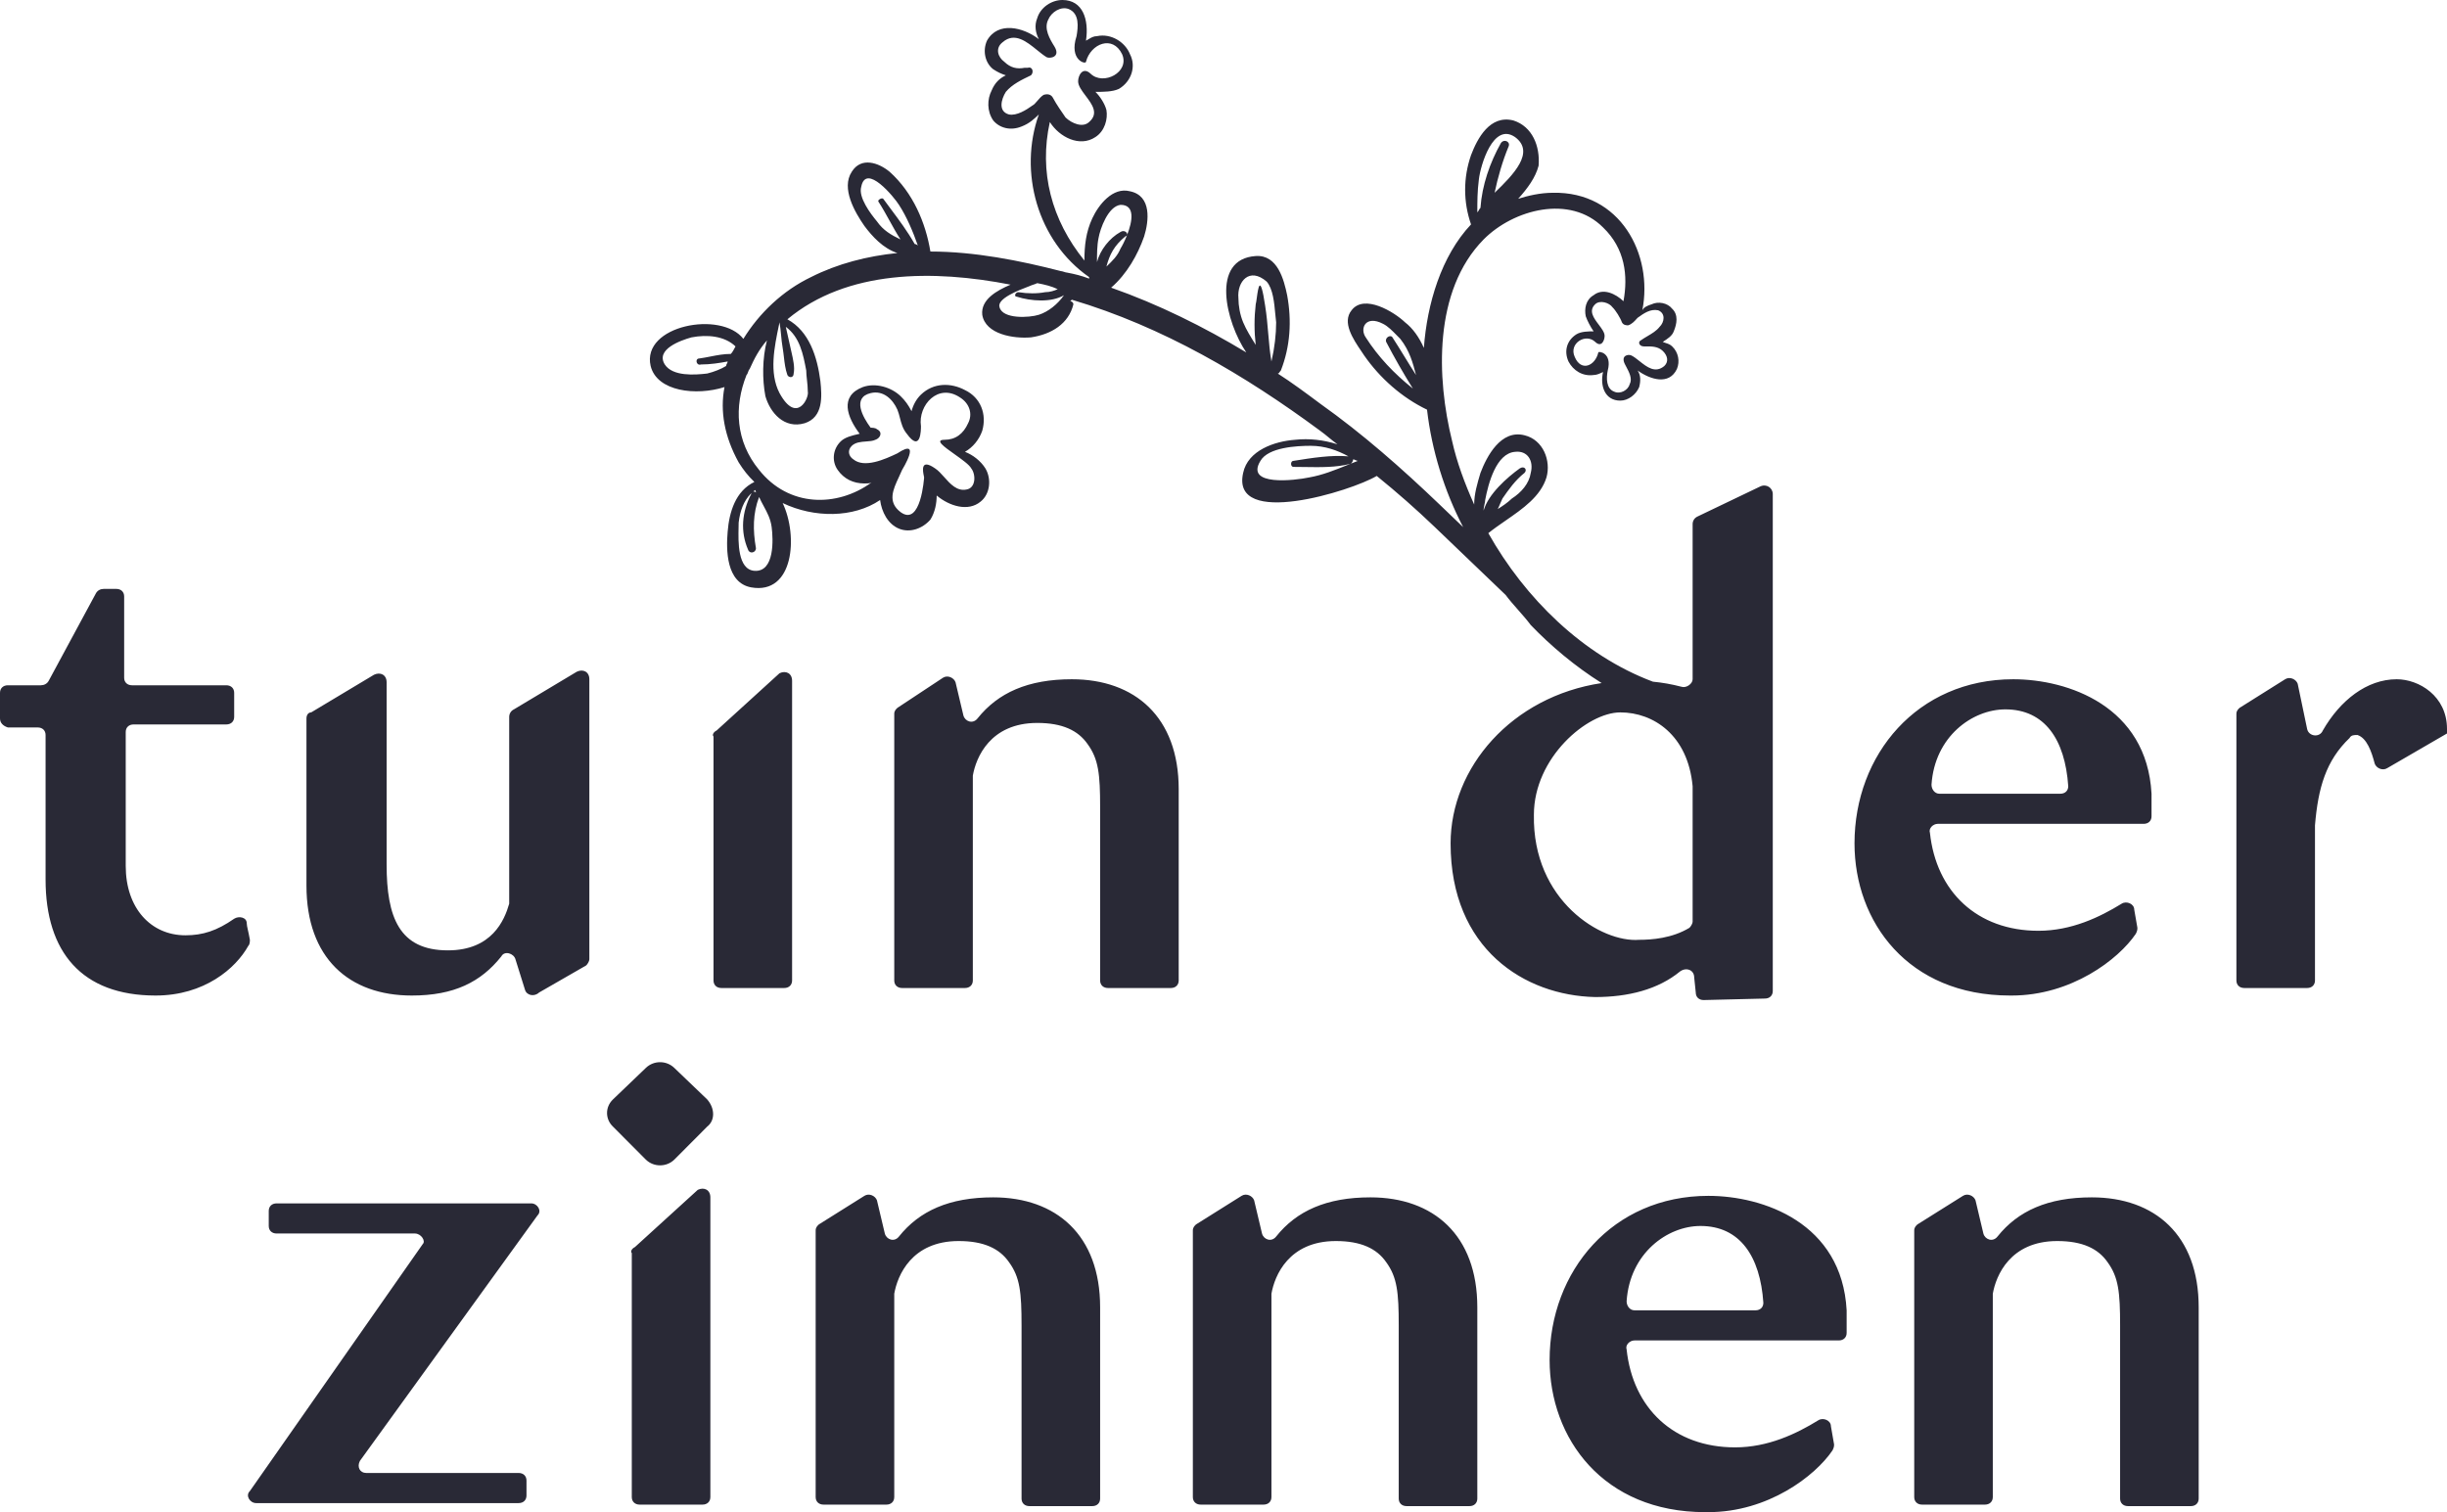 <svg width="288" height="178" viewBox="0 0 288 178" fill="#292936" xmlns="http://www.w3.org/2000/svg">
<path fill-rule="evenodd" clip-rule="evenodd" d="M188.507 80.407C177.911 81.997 170.728 90.353 170.728 99.283C170.728 111.693 179.422 117.189 187.746 117.367C191.63 117.367 195.145 116.48 197.734 114.353C198.474 113.821 199.399 114.175 199.399 115.062L199.584 116.835C199.584 117.367 199.954 117.721 200.509 117.721L207.723 117.544C208.277 117.544 208.647 117.189 208.647 116.657V58.151C208.647 57.442 207.908 56.91 207.168 57.265L199.769 60.811C199.399 60.988 199.214 61.343 199.214 61.697V79.958C199.214 80.49 198.474 81.022 197.919 80.845C196.743 80.537 195.628 80.348 194.54 80.243C186.315 77.162 179.48 70.42 175.168 62.761C175.79 62.256 176.488 61.775 177.195 61.286C179.219 59.889 181.326 58.434 182.012 56.201C182.566 54.251 181.642 51.769 179.422 51.237C176.647 50.528 174.983 53.719 174.243 55.669C173.873 56.91 173.503 58.151 173.503 59.392C172.393 56.91 171.468 54.428 170.913 51.946C169.064 44.5 168.694 34.217 174.613 28.189C178.127 24.643 184.786 22.87 188.671 26.771C191.26 29.253 191.63 32.444 191.075 35.458C190.15 34.572 188.671 33.862 187.561 34.749C186.636 35.281 186.451 36.345 186.636 37.231C186.821 37.763 187.191 38.472 187.561 39.004C187.006 39.004 186.081 39.004 185.526 39.359C184.416 40.068 184.046 41.309 184.601 42.55C185.156 43.614 186.266 44.323 187.561 44.145C187.931 44.145 188.301 43.968 188.671 43.791C188.301 45.386 188.855 47.159 190.705 47.159C191.63 47.159 192.555 46.45 192.925 45.564C193.11 44.855 193.11 44.145 192.74 43.614C194.22 44.677 196.439 45.386 197.364 43.436C197.734 42.55 197.549 41.486 196.809 40.777C196.563 40.541 196.316 40.462 196.069 40.383C195.946 40.343 195.823 40.304 195.699 40.245C196.254 39.89 196.809 39.536 196.994 39.004C197.364 38.117 197.549 37.054 196.809 36.345C196.254 35.636 195.145 35.458 194.405 35.813C193.85 35.99 193.48 36.167 193.295 36.522C194.59 29.962 190.705 22.516 182.751 22.693C181.272 22.693 179.792 23.048 178.682 23.402C179.792 22.161 180.717 20.92 181.087 19.502C181.272 17.197 180.347 14.892 178.127 14.183C175.353 13.474 173.873 16.311 173.133 18.261C172.208 20.92 172.208 23.757 173.133 26.416C169.618 30.139 167.954 35.813 167.584 40.954C167.029 39.713 166.289 38.649 165.364 37.94C164.069 36.699 160.555 34.572 159.075 36.522C157.921 37.944 159.265 39.93 160.226 41.349C160.343 41.522 160.454 41.687 160.555 41.841C162.405 44.5 164.994 46.805 167.954 48.223C168.509 53.01 169.988 57.797 172.208 62.052L169.434 59.392C164.994 55.137 160.37 51.06 155.376 47.514C153.711 46.273 152.046 45.032 150.382 43.968C150.496 43.968 150.539 43.9 150.6 43.807C150.637 43.749 150.681 43.681 150.751 43.614C151.861 40.777 152.046 37.763 151.491 34.749C151.121 32.976 150.382 29.962 147.792 30.139C142.428 30.494 144.277 37.94 146.682 41.486C141.688 38.472 136.324 35.813 130.775 33.862C132.624 32.267 133.919 29.962 134.659 27.835C135.214 26.062 135.584 23.048 132.994 22.516C130.96 21.984 129.295 24.112 128.555 25.707C127.815 27.303 127.63 28.898 127.63 30.671C123.746 25.884 122.266 20.211 123.561 14.361C124.671 16.134 127.075 17.375 128.925 16.134C130.035 15.424 130.405 14.006 130.22 12.942C130.035 12.233 129.48 11.347 128.925 10.815C129.85 10.815 130.96 10.815 131.699 10.46C133.179 9.574 133.734 7.801 132.994 6.382C132.439 4.964 130.775 3.9 129.11 4.255C128.707 4.255 128.402 4.441 128.124 4.611C128.018 4.676 127.917 4.738 127.815 4.787C128.185 2.305 127.445 0 125.04 0C123.746 0 122.451 0.886 122.081 2.127C121.711 3.014 121.896 3.9 122.266 4.61C120.416 3.191 117.457 2.482 116.162 4.787C115.607 6.028 115.977 7.446 116.902 8.155C117.457 8.51 117.827 8.687 118.382 8.865C117.642 9.219 117.087 9.751 116.717 10.637C116.162 11.701 116.162 13.12 116.902 14.183C117.642 15.07 118.936 15.424 120.231 14.892C121.156 14.538 121.711 14.006 122.266 13.474C119.861 20.211 122.081 28.366 128.185 32.621V32.799C127.26 32.444 126.52 32.267 125.595 32.09C125.503 32.09 125.364 32.045 125.225 32.001C125.087 31.957 124.948 31.912 124.855 31.912C120.046 30.671 114.682 29.608 109.503 29.608C108.948 26.239 107.468 22.693 104.694 20.211C103.399 19.147 101.364 18.438 100.254 20.211C98.96 22.161 100.624 24.998 101.734 26.594C102.659 27.835 103.954 29.253 105.618 29.785C102.104 30.139 98.59 31.026 95.445 32.621C92.116 34.217 89.341 36.877 87.491 39.89C84.902 36.522 75.468 38.295 76.578 43.082C77.318 46.096 81.942 46.627 85.272 45.564C84.717 48.4 85.272 51.414 86.936 54.428C87.491 55.315 88.046 56.024 88.786 56.733C86.567 57.797 85.827 60.279 85.642 62.584C85.457 64.711 85.457 68.612 88.416 69.143C93.41 70.03 93.965 63.115 92.116 59.215C95.815 60.988 100.439 60.988 103.584 58.861C103.769 60.279 104.509 61.697 105.803 62.229C107.098 62.761 108.578 62.229 109.503 61.165C110.058 60.279 110.243 59.215 110.243 58.329C111.723 59.57 113.942 60.279 115.422 59.038C116.532 58.151 116.717 56.379 115.977 55.137C115.422 54.251 114.497 53.542 113.572 53.187C114.497 52.655 115.237 51.769 115.607 50.705C116.162 48.755 115.422 46.805 113.572 45.918C111.908 45.032 109.873 45.032 108.393 46.45C107.838 46.982 107.468 47.691 107.283 48.4C106.913 47.691 106.543 47.159 105.988 46.627C104.879 45.564 103.029 45.032 101.549 45.564C98.775 46.627 99.699 49.11 101.179 51.06C101.113 51.076 101.045 51.092 100.977 51.108C100.277 51.272 99.465 51.462 98.96 51.946C98.035 52.833 97.85 54.251 98.59 55.315C99.329 56.379 100.439 56.91 101.734 56.91C102.052 56.91 102.371 56.91 102.571 56.797C98.507 59.747 92.83 59.715 89.341 55.315C86.567 51.946 86.382 47.868 87.861 44.145C87.954 44.057 88 43.924 88.046 43.791C88.093 43.658 88.139 43.525 88.231 43.436C88.786 42.195 89.341 41.132 90.266 40.068C89.711 42.195 89.711 44.677 90.081 46.627C90.636 48.578 92.301 50.528 94.705 49.819C96.925 49.11 96.74 46.627 96.555 44.855C96.185 42.018 95.26 39.004 92.671 37.586C99.699 31.735 109.873 31.735 118.936 33.508C117.272 34.217 115.422 35.281 115.607 37.054C115.977 39.359 119.306 39.89 121.341 39.713C123.746 39.359 125.78 38.117 126.335 35.813C126.335 35.636 126.15 35.458 125.965 35.458L126.15 35.281C136.879 38.472 146.497 44.145 155.376 50.705C155.746 50.971 156.069 51.237 156.393 51.503C156.717 51.769 157.04 52.035 157.41 52.301C155.746 51.769 154.081 51.592 152.416 51.769C150.012 51.946 146.867 53.01 146.312 55.669C144.832 62.229 159.075 57.797 162.035 56.024C164.439 57.974 166.659 59.924 168.879 62.052L177.202 70.03C177.665 70.65 178.173 71.227 178.682 71.803C179.191 72.379 179.699 72.955 180.162 73.576C182.476 75.984 185.334 78.415 188.507 80.407ZM195.329 38.472C195.884 37.94 196.069 36.877 195.145 36.522C194.22 36.345 193.48 36.877 192.74 37.408C192.702 37.445 192.655 37.497 192.601 37.558C192.394 37.791 192.07 38.154 191.63 38.295C191.445 38.295 191.075 38.295 190.89 37.94C190.705 37.408 190.15 36.522 189.78 36.167C189.41 35.636 188.301 35.281 187.746 35.813C186.936 36.589 187.573 37.434 188.164 38.218C188.518 38.689 188.855 39.137 188.855 39.536C188.855 40.068 188.486 40.954 187.746 40.245C186.636 39.181 184.601 40.422 185.341 42.018C186.081 43.791 187.746 43.082 188.116 41.486C188.116 41.309 189.78 41.486 189.225 43.614C189.04 44.5 189.04 45.741 189.965 46.096C190.705 46.45 191.63 45.918 191.815 45.209C192.149 44.569 191.73 43.786 191.373 43.118C191.334 43.045 191.296 42.974 191.26 42.904C190.705 41.841 191.63 41.663 192 41.841C192.306 41.987 192.626 42.242 192.96 42.508C193.838 43.206 194.813 43.98 195.884 43.082C196.439 42.55 196.254 41.841 195.699 41.309C195.145 40.777 194.405 40.777 193.85 40.777H193.48C192.925 40.777 192.74 40.245 193.11 40.068C193.356 39.89 193.624 39.733 193.891 39.575C194.425 39.26 194.96 38.945 195.329 38.472ZM178.312 16.134C175.723 14.361 174.243 19.502 174.058 21.098C173.873 22.516 173.873 23.757 173.873 24.998V24.998C173.965 24.909 174.012 24.821 174.058 24.732C174.104 24.643 174.15 24.555 174.243 24.466C174.428 21.807 175.353 19.147 176.647 16.843C177.017 16.311 177.757 16.665 177.572 17.197C176.832 18.97 176.277 20.92 175.908 22.693C178.127 20.566 180.717 17.906 178.312 16.134ZM166.289 45.741C165.179 43.968 164.069 42.018 163.145 40.245C162.96 39.713 163.699 39.359 163.884 39.713C164.347 40.422 164.809 41.176 165.272 41.929C165.734 42.683 166.197 43.436 166.659 44.145C166.289 42.727 165.919 41.309 164.809 39.89C164.678 39.765 164.537 39.62 164.388 39.466C163.905 38.97 163.34 38.388 162.775 38.117C160.74 37.054 160 38.649 160.74 39.713C162.22 42.018 164.069 43.968 166.289 45.741ZM118.751 13.474C119.676 13.651 120.786 12.942 121.526 12.41C121.704 12.325 121.883 12.116 122.082 11.883C122.296 11.632 122.533 11.353 122.821 11.169C123.376 10.992 123.746 11.169 123.931 11.524C124.301 12.233 125.04 13.297 125.41 13.829L125.41 13.829C126.15 14.538 127.445 15.07 128.185 14.361C129.347 13.358 128.538 12.286 127.776 11.276C127.325 10.678 126.89 10.101 126.89 9.574C126.89 8.865 127.445 7.801 128.37 8.687C129.85 10.106 132.994 8.51 132.069 6.382C130.96 4.078 128.37 5.141 127.815 7.269C127.815 7.624 125.78 7.092 126.705 4.255C126.89 3.191 127.075 1.596 125.78 1.064C124.855 0.709 123.746 1.418 123.376 2.305C122.821 3.369 123.561 4.61 124.116 5.496C124.855 6.737 123.561 6.914 123.191 6.737C122.834 6.523 122.456 6.217 122.061 5.897C120.819 4.891 119.415 3.753 118.012 4.964C117.087 5.673 117.457 6.737 118.197 7.269C118.936 7.978 119.676 8.155 120.601 7.978H120.971C121.526 7.801 121.711 8.51 121.341 8.865C120.231 9.396 119.121 9.928 118.382 10.815C117.827 11.701 117.457 13.12 118.751 13.474ZM83.631 41.964C84.414 41.812 85.174 41.663 86.012 41.663C86.197 41.486 86.382 41.132 86.567 40.777C85.272 39.536 83.237 39.359 81.387 39.713C80.093 40.068 77.133 41.132 78.243 42.904C79.168 44.323 81.757 44.145 83.237 43.968C83.977 43.791 84.902 43.436 85.457 43.082C85.457 42.993 85.503 42.904 85.549 42.816C85.595 42.727 85.642 42.638 85.642 42.55C84.717 42.727 83.607 42.904 82.497 42.904C81.942 43.082 81.757 42.195 82.312 42.195C82.769 42.133 83.204 42.048 83.631 41.964ZM100.254 52.478C99.699 53.01 99.884 53.719 100.439 54.074C101.734 55.137 104.139 54.074 105.618 53.364C108.578 51.414 106.173 55.315 106.173 55.315C106.057 55.593 105.927 55.871 105.798 56.148C105.104 57.636 104.429 59.083 105.988 60.279C108.393 62.052 108.763 56.201 108.763 56.201C108.763 56.178 108.751 56.121 108.734 56.041C108.619 55.495 108.283 53.901 110.058 55.137C110.423 55.371 110.769 55.758 111.127 56.16C111.857 56.978 112.641 57.857 113.757 57.62C114.867 57.442 114.867 55.847 114.312 55.137C114.088 54.707 113.196 54.073 112.35 53.471C111.105 52.586 109.957 51.769 111.168 51.769C112.462 51.769 113.387 51.06 113.942 49.819C114.497 48.755 114.127 47.514 113.017 46.805C110.428 45.032 108.023 47.691 108.393 50.173C108.393 50.528 108.393 53.364 106.728 51.06C106.244 50.48 106.077 49.824 105.916 49.192C105.83 48.858 105.746 48.53 105.618 48.223C105.064 46.982 103.954 45.918 102.474 46.273C100.254 46.805 101.549 49.11 102.474 50.351C102.659 50.351 103.029 50.351 103.214 50.528C103.954 50.883 103.584 51.592 103.029 51.769C102.73 51.912 102.34 51.94 101.933 51.968C101.333 52.011 100.695 52.056 100.254 52.478ZM88.654 57.859C88.763 57.849 88.886 57.893 88.971 57.974C88.971 57.906 88.944 57.839 88.921 57.781C88.905 57.74 88.891 57.705 88.889 57.677C88.808 57.736 88.729 57.796 88.654 57.859ZM88.424 58.065C87.514 58.947 87.093 60.17 86.936 61.52C86.936 61.675 86.932 61.862 86.927 62.073C86.886 63.784 86.809 67.035 88.786 67.193C91.191 67.371 91.006 63.47 90.821 62.052C90.693 61.072 90.3 60.346 89.887 59.581C89.702 59.239 89.513 58.889 89.341 58.506C88.601 60.456 88.601 62.406 88.971 64.534C88.971 65.066 88.231 65.243 88.046 64.711C87.121 62.584 87.306 60.279 88.416 58.151C88.416 58.12 88.419 58.091 88.424 58.065ZM92.486 38.472L93.04 40.954C93.074 41.113 93.113 41.284 93.154 41.462C93.34 42.275 93.562 43.241 93.41 43.968C93.41 44.5 92.856 44.5 92.671 44.145C92.424 43.436 92.342 42.727 92.26 42.018C92.218 41.663 92.177 41.309 92.116 40.954C92.023 40.422 91.977 39.935 91.931 39.447C91.884 38.96 91.838 38.472 91.746 37.94C91.725 38.04 91.704 38.14 91.683 38.241C91.138 40.838 90.499 43.884 91.746 46.273C93.78 49.996 95.26 46.805 95.075 46.096C95.075 45.628 95.024 45.16 94.975 44.718C94.931 44.323 94.89 43.948 94.89 43.614C94.52 41.663 94.15 39.713 92.486 38.472ZM104.694 25.973C104.277 25.22 103.861 24.466 103.399 23.757C103.214 23.58 103.769 23.225 103.954 23.402C104.248 23.806 104.543 24.2 104.835 24.591C105.828 25.92 106.796 27.215 107.653 28.721C107.653 28.721 107.838 28.721 108.023 28.898C107.468 27.303 106.728 25.53 105.803 24.112C105.249 23.225 101.919 19.147 101.364 21.984C100.994 23.225 102.474 25.175 103.214 26.062C103.954 27.125 104.879 27.657 105.988 28.189C105.526 27.48 105.11 26.727 104.694 25.973ZM121.009 33.741C119.954 34.142 117.29 35.155 117.642 36.167C118.012 37.586 121.156 37.408 122.266 37.054C123.376 36.699 124.486 35.813 125.225 34.749C123.746 35.636 121.341 35.458 119.676 34.926C119.306 34.926 119.491 34.394 119.861 34.394C120.971 34.572 122.081 34.572 123.006 34.394C123.561 34.394 124.116 34.217 124.486 34.04C123.746 33.685 123.006 33.508 122.081 33.331C121.896 33.419 121.757 33.464 121.618 33.508C121.48 33.552 121.341 33.597 121.156 33.685C121.111 33.702 121.062 33.721 121.009 33.741ZM129.11 30.849C129.48 29.43 130.59 28.012 131.884 27.303C132.314 27.028 132.743 27.391 132.658 27.651C133.262 26.109 133.659 24.112 131.884 24.112C130.405 24.289 129.48 26.948 129.295 28.012C129.11 28.898 129.11 29.962 129.11 30.849ZM132.649 27.675C132.619 27.741 132.552 27.799 132.439 27.835C131.145 28.898 130.59 29.962 130.22 31.381C130.96 30.671 131.514 30.139 131.884 29.253C132.057 28.977 132.374 28.374 132.649 27.675ZM149.266 39.269C149.36 40.378 149.453 41.464 149.642 42.55C150.012 40.954 150.197 39.359 150.197 37.94C150.159 37.651 150.129 37.324 150.097 36.979C149.973 35.633 149.823 34 149.087 33.153C147.052 31.381 145.572 33.153 145.757 35.104C145.757 35.99 145.942 37.054 146.312 37.94C146.682 38.827 147.237 39.713 147.792 40.599L147.792 40.6C147.607 39.004 147.607 37.408 147.792 35.813C147.832 35.696 147.873 35.401 147.919 35.063C148.085 33.858 148.324 32.114 148.902 35.99C149.083 37.118 149.175 38.204 149.266 39.269ZM148.347 54.251C146.497 57.265 152.416 56.556 154.081 56.201C155.656 55.927 157.119 55.334 158.558 54.751C158.683 54.7 158.808 54.65 158.933 54.599C158.919 54.603 158.904 54.606 158.89 54.606C157.26 55.032 155.392 55.003 153.572 54.974C153.121 54.967 152.672 54.96 152.231 54.96C151.861 54.96 151.861 54.251 152.231 54.251C154.451 53.896 156.671 53.542 158.705 53.719C157.41 53.01 155.931 52.478 154.266 52.478C152.601 52.478 149.272 52.655 148.347 54.251ZM158.973 54.583C159.254 54.47 159.535 54.358 159.815 54.251C159.723 54.251 159.63 54.207 159.538 54.162C159.445 54.118 159.353 54.074 159.26 54.074C159.26 54.224 159.127 54.503 158.973 54.583ZM178.312 53.187C176.092 53.364 175.168 56.91 174.798 58.861C174.798 59.02 174.76 59.179 174.719 59.355C174.669 59.57 174.613 59.809 174.613 60.102C175.168 58.151 177.387 56.201 178.867 55.137C179.422 54.783 179.792 55.315 179.422 55.669C178.312 56.556 177.572 57.62 176.832 58.683C176.74 58.861 176.647 59.082 176.555 59.304C176.462 59.525 176.37 59.747 176.277 59.924C176.832 59.57 177.387 59.215 177.942 58.683C179.052 57.974 179.977 56.91 180.162 55.669C180.532 54.251 179.792 53.01 178.312 53.187ZM198.844 109.211C196.809 110.452 194.405 110.629 192.925 110.629C188.486 110.984 180.347 106.02 180.532 95.914C180.532 89.177 186.821 83.859 190.705 83.859C194.59 83.859 198.659 86.518 199.214 92.546V92.723V108.502C199.214 108.679 199.029 109.034 198.844 109.211ZM5.364 103.538C5.364 112.048 9.618 117.189 18.312 117.189C24.046 117.189 27.746 113.998 29.225 111.339C29.41 111.161 29.41 110.807 29.41 110.629C29.327 110.149 29.243 109.777 29.177 109.481C29.096 109.122 29.041 108.874 29.041 108.679C29.041 107.97 28.116 107.793 27.561 108.147C25.526 109.566 23.861 110.098 21.827 110.098C17.757 110.098 14.798 106.906 14.798 101.942V86.163C14.798 85.632 15.168 85.277 15.723 85.277H26.636C27.191 85.277 27.561 84.922 27.561 84.39V81.554C27.561 81.022 27.191 80.667 26.636 80.667H15.538C14.983 80.667 14.613 80.313 14.613 79.781V70.207C14.613 69.675 14.243 69.321 13.688 69.321H12.208C11.838 69.321 11.468 69.498 11.283 69.853L5.734 80.135C5.549 80.49 5.179 80.667 4.809 80.667H0.925C0.37 80.667 0 81.022 0 81.554V84.568C0 85.1 0.37 85.454 0.925 85.632H4.439C4.994 85.632 5.364 85.986 5.364 86.518V103.538ZM59.006 112.58C59.376 111.871 60.486 112.225 60.67 112.934L61.78 116.48C61.965 117.189 62.89 117.367 63.445 116.835L68.994 113.643C69.179 113.466 69.364 113.112 69.364 112.934V79.958C69.364 79.072 68.624 78.717 67.884 79.072L60.486 83.504C60.116 83.681 59.931 84.036 59.931 84.39V106.197V106.375C59.376 108.325 57.896 111.871 52.717 111.871C46.983 111.871 45.503 107.97 45.503 101.765V80.313C45.503 79.426 44.763 79.072 44.023 79.426L36.624 83.859C36.254 83.859 36.069 84.213 36.069 84.568V104.247C36.069 112.757 41.064 117.189 48.462 117.189C53.457 117.189 56.601 115.594 59.006 112.58ZM114.497 91.659V115.416C114.497 115.948 114.127 116.303 113.572 116.303H106.173C105.618 116.303 105.249 115.948 105.249 115.416V84.036C105.249 83.681 105.434 83.504 105.618 83.327L110.983 79.781C111.538 79.426 112.277 79.781 112.462 80.313L113.387 84.213C113.572 84.922 114.497 85.277 115.052 84.568C117.457 81.554 120.971 79.958 126.15 79.958C133.549 79.958 138.728 84.39 138.728 92.9V115.416C138.728 115.948 138.358 116.303 137.803 116.303H130.405C129.85 116.303 129.48 115.948 129.48 115.416V95.028C129.48 91.127 129.295 89.355 128 87.582C126.89 85.986 125.04 85.1 122.081 85.1C116.532 85.1 114.867 89.177 114.497 91.305V91.659ZM236.578 117.189C224.555 117.189 218.266 108.502 218.266 99.283C218.266 88.823 225.665 79.958 236.948 79.958C243.422 79.958 252.671 83.149 253.225 93.432V93.964V94.851V96.092C253.225 96.624 252.855 96.978 252.301 96.978H228.069C227.514 96.978 226.96 97.51 227.145 98.042C227.884 104.956 232.694 109.566 239.908 109.566C243.792 109.566 247.121 107.97 249.711 106.375C250.266 106.02 251.191 106.375 251.191 107.084L251.561 109.211C251.561 109.388 251.561 109.566 251.376 109.92C249.341 112.934 243.792 117.189 236.763 117.189H236.578ZM236.023 83.504C232.139 83.504 227.699 86.695 227.329 92.368C227.329 92.9 227.699 93.432 228.254 93.432H242.497C243.052 93.432 243.422 93.078 243.422 92.546C243.052 87.05 240.647 83.504 236.023 83.504ZM272.462 115.416V97.155C272.832 92.723 273.757 89.532 276.532 86.873C276.717 86.518 277.087 86.518 277.457 86.518C278.566 86.873 279.121 88.468 279.491 89.886C279.676 90.418 280.416 90.773 280.971 90.418L288 86.341V85.809C288 81.908 284.671 79.958 282.081 79.958C278.566 79.958 275.422 82.44 273.387 85.986C273.017 86.873 271.723 86.695 271.538 85.809L270.428 80.49C270.243 79.958 269.503 79.604 268.948 79.958L263.584 83.327C263.399 83.504 263.214 83.681 263.214 84.036V115.416C263.214 115.948 263.584 116.303 264.139 116.303H271.538C272.092 116.303 272.462 115.948 272.462 115.416ZM84.347 85.986L91.746 79.249C92.486 78.894 93.225 79.249 93.225 80.135V115.416C93.225 115.948 92.856 116.303 92.301 116.303H84.902C84.347 116.303 83.977 115.948 83.977 115.416V86.695C83.792 86.518 83.977 86.163 84.347 85.986ZM32.555 145.201H48.832C49.572 145.201 50.127 146.088 49.757 146.442L29.41 175.518C28.855 176.05 29.41 176.936 30.15 176.936H61.041C61.595 176.936 61.965 176.582 61.965 176.05V174.277C61.965 173.745 61.595 173.39 61.041 173.39H43.098C42.358 173.39 41.988 172.681 42.358 171.972L63.26 143.074C63.815 142.542 63.26 141.655 62.52 141.655H32.555C32 141.655 31.63 142.01 31.63 142.542V144.315C31.63 144.847 32 145.201 32.555 145.201ZM74.728 146.797L82.127 140.06C82.867 139.705 83.607 140.06 83.607 140.946V176.227C83.607 176.759 83.237 177.114 82.682 177.114H75.283C74.728 177.114 74.358 176.759 74.358 176.227V147.506C74.173 147.329 74.358 146.974 74.728 146.797ZM83.237 132.614L79.353 136.514C78.428 137.4 76.948 137.4 76.023 136.514L72.139 132.614C71.214 131.727 71.214 130.309 72.139 129.422L76.023 125.699C76.948 124.813 78.428 124.813 79.353 125.699L83.237 129.422C84.162 130.486 84.162 131.904 83.237 132.614ZM105.249 176.227V152.47V152.293C105.618 150.165 107.283 146.088 112.832 146.088C115.792 146.088 117.642 146.974 118.751 148.57C120.046 150.343 120.231 152.116 120.231 156.016V176.404C120.231 176.936 120.601 177.291 121.156 177.291H128.555C129.11 177.291 129.48 176.936 129.48 176.404V153.888C129.48 145.378 124.301 140.946 116.902 140.946C111.723 140.946 108.208 142.542 105.803 145.556C105.249 146.265 104.324 145.91 104.139 145.201L103.214 141.301C103.029 140.769 102.289 140.414 101.734 140.769L96.37 144.137C96.185 144.315 96 144.492 96 144.847V176.227C96 176.759 96.37 177.114 96.925 177.114H104.324C104.879 177.114 105.249 176.759 105.249 176.227ZM149.642 152.47V176.227C149.642 176.759 149.272 177.114 148.717 177.114H141.318C140.763 177.114 140.393 176.759 140.393 176.227V144.847C140.393 144.492 140.578 144.315 140.763 144.137L146.127 140.769C146.682 140.414 147.422 140.769 147.607 141.301L148.532 145.201C148.717 145.91 149.642 146.265 150.197 145.556C152.601 142.542 156.116 140.946 161.295 140.946C168.694 140.946 173.873 145.378 173.873 153.888V176.404C173.873 176.936 173.503 177.291 172.948 177.291H165.549C164.994 177.291 164.624 176.936 164.624 176.404V156.016C164.624 152.116 164.439 150.343 163.145 148.57C162.035 146.974 160.185 146.088 157.225 146.088C151.676 146.088 150.012 150.165 149.642 152.293V152.47ZM182.382 160.094C182.382 169.313 188.671 178 200.694 178H201.064C208.092 178 213.642 173.745 215.676 170.731C215.861 170.376 215.861 170.199 215.861 170.022L215.491 167.894C215.491 167.185 214.566 166.831 214.012 167.185C211.422 168.781 208.092 170.376 204.208 170.376C196.994 170.376 192.185 165.767 191.445 158.853C191.26 158.321 191.815 157.789 192.37 157.789H216.416C216.971 157.789 217.341 157.434 217.341 156.902V155.661V154.775V154.243C216.786 143.96 207.538 140.769 201.064 140.769C189.78 140.769 182.382 149.633 182.382 160.094ZM191.445 153.179C191.815 147.506 196.254 144.315 200.139 144.315C204.763 144.315 207.168 147.861 207.538 153.357C207.538 153.888 207.168 154.243 206.613 154.243H192.37C191.815 154.243 191.445 153.711 191.445 153.179ZM234.543 152.47V176.227C234.543 176.759 234.173 177.114 233.619 177.114H226.22C225.665 177.114 225.295 176.759 225.295 176.227V144.847C225.295 144.492 225.48 144.315 225.665 144.137L231.029 140.769C231.584 140.414 232.324 140.769 232.509 141.301L233.434 145.201C233.618 145.91 234.543 146.265 235.098 145.556C237.503 142.542 241.017 140.946 246.197 140.946C253.595 140.946 258.775 145.378 258.775 153.888V176.404C258.775 176.936 258.405 177.291 257.85 177.291H250.451C249.896 177.291 249.526 176.936 249.526 176.404V156.016C249.526 152.116 249.341 150.343 248.046 148.57C246.936 146.974 245.087 146.088 242.127 146.088C236.578 146.088 234.913 150.165 234.543 152.293V152.47Z"/>
</svg>
